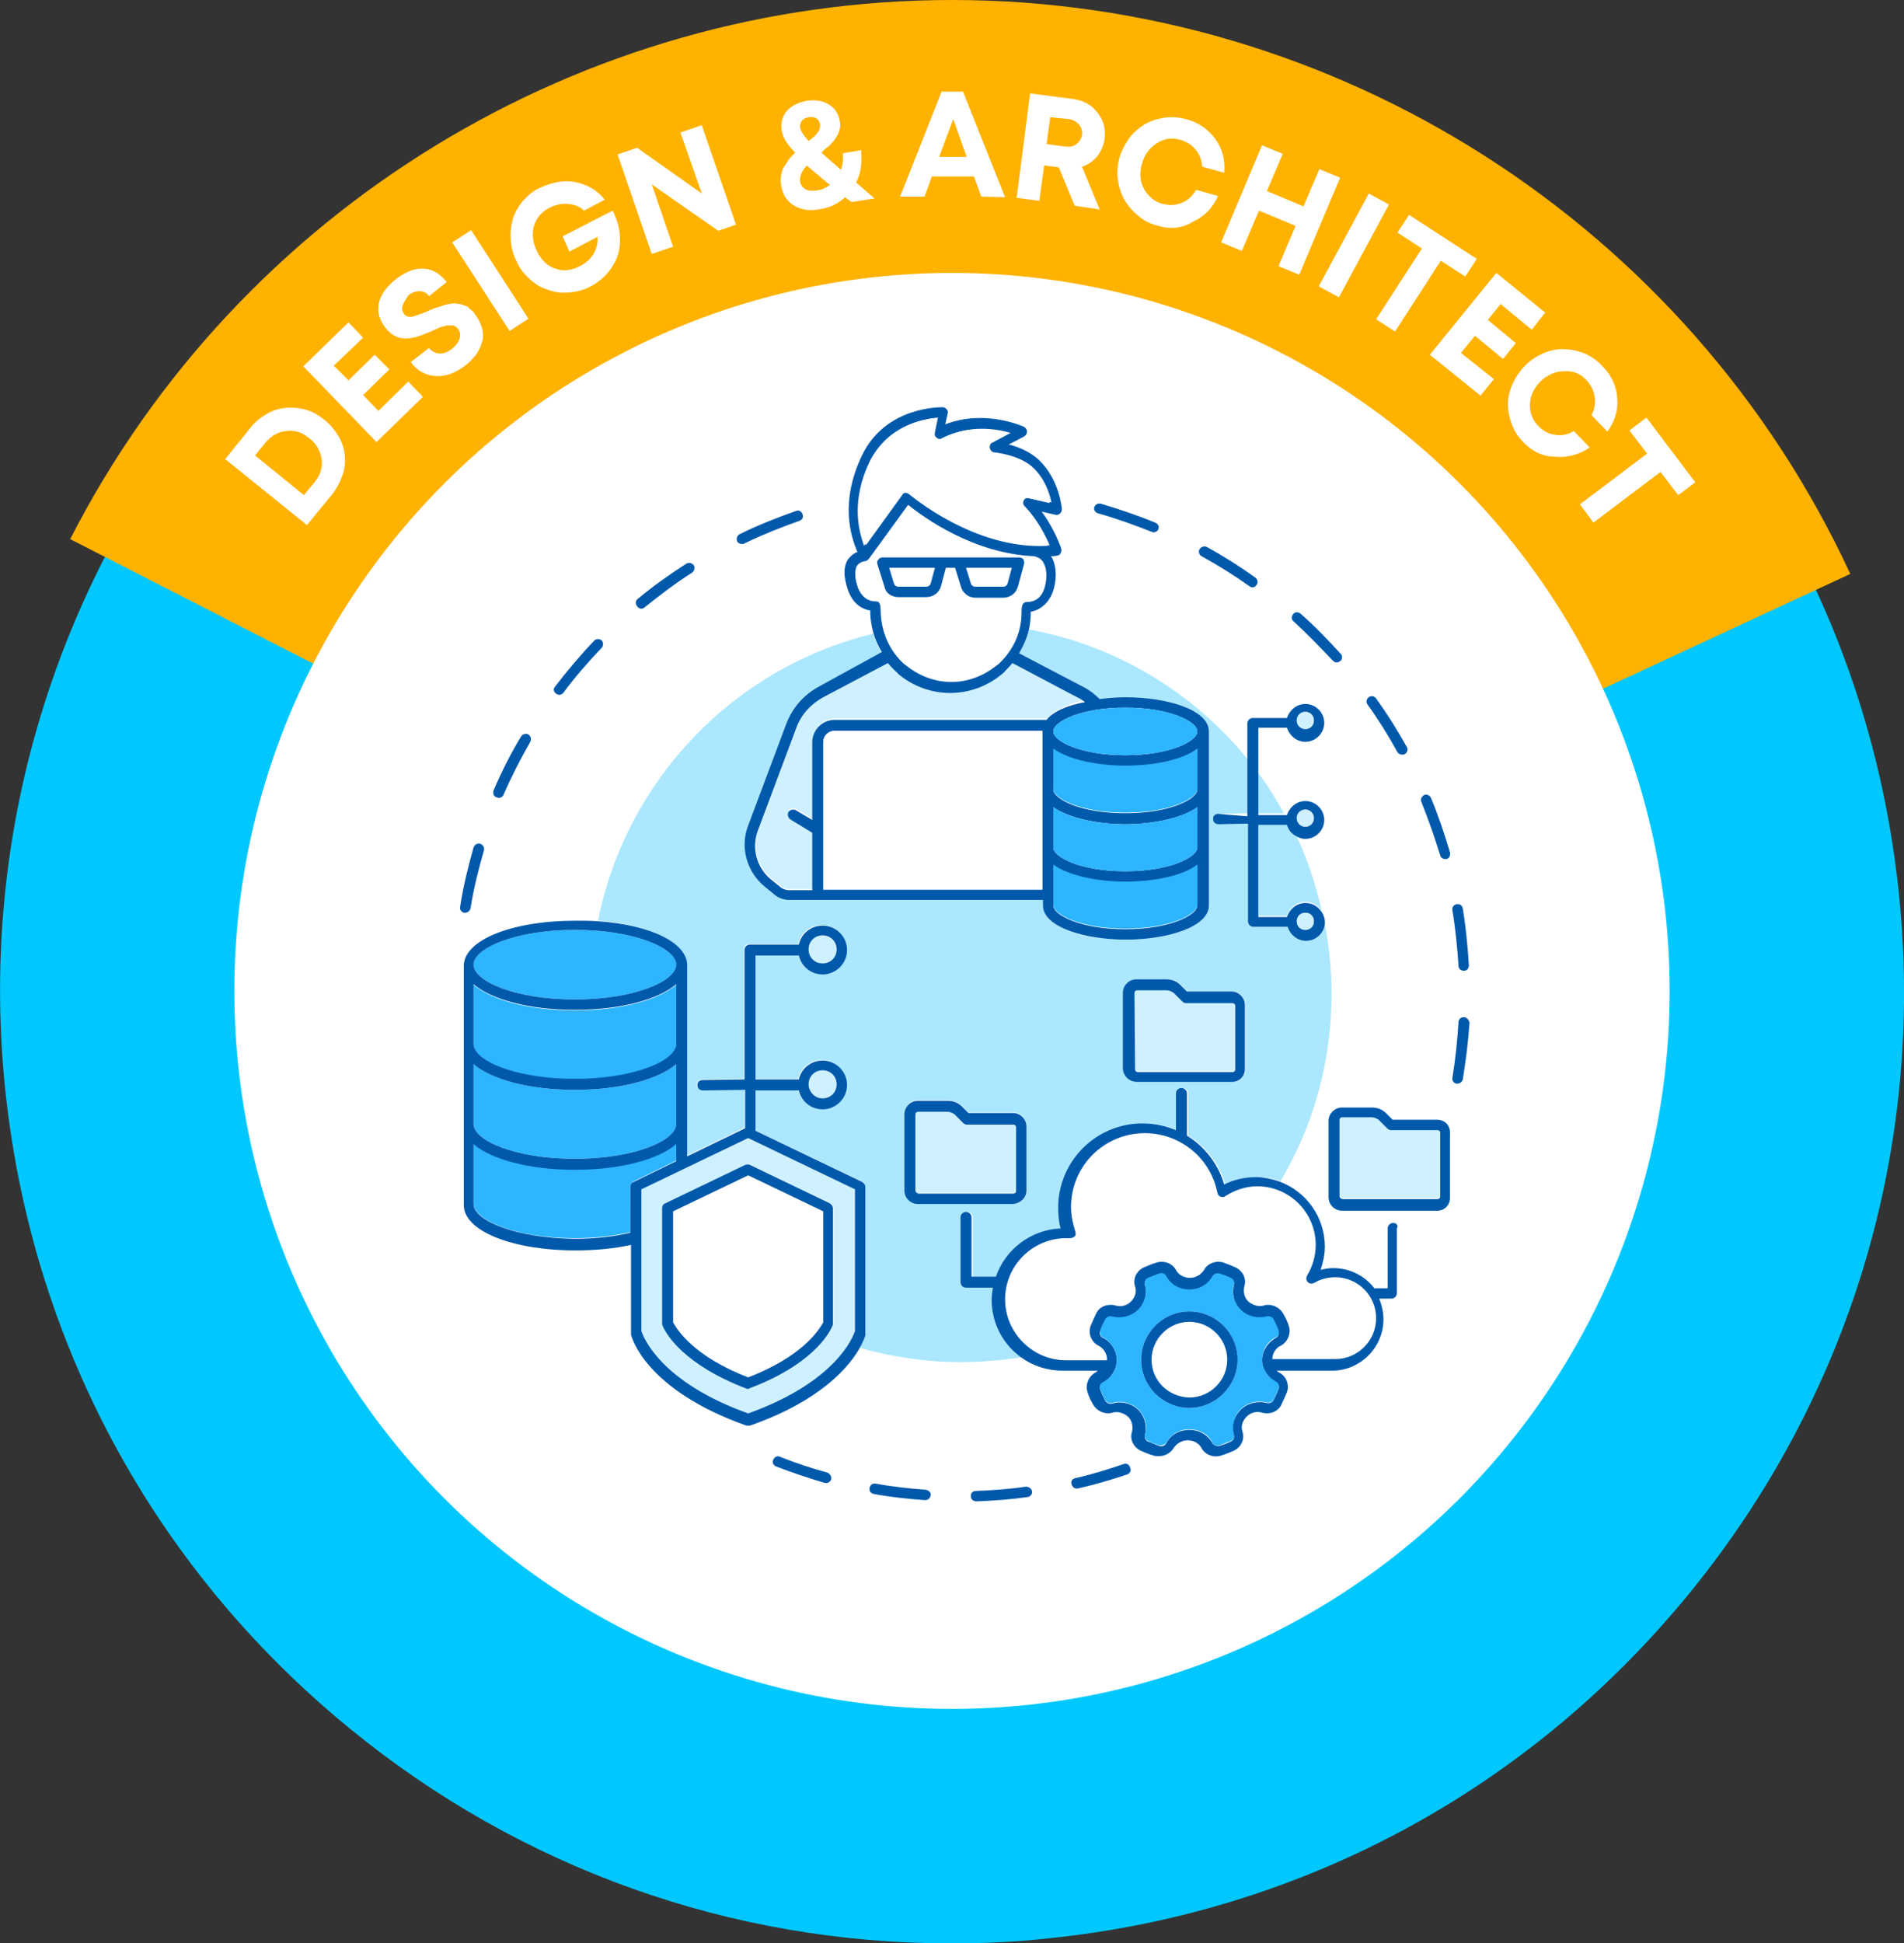 <?xml version="1.0" encoding="utf-8"?>
<!-- Generator: Adobe Illustrator 26.3.1, SVG Export Plug-In . SVG Version: 6.00 Build 0)  -->
<svg version="1.1" id="Layer_1" xmlns="http://www.w3.org/2000/svg" xmlns:xlink="http://www.w3.org/1999/xlink" x="0px" y="0px"
	 viewBox="0 0 312 318.3" style="enable-background:new 0 0 312 318.3;" xml:space="preserve">
<rect x="0" y="0" width="312" height="318.3" fill="#333333" stroke="none"/>
<style type="text/css">
	.st0{fill:#00C8FF;}
	.st1{fill:#FFB200;}
	.st2{fill:#FFFFFF;}
	.st3{fill:#0059AB;}
	.st4{fill:#ABE7FF;}
	.st5{fill:#CFF1FF;}
	.st6{fill:#2DB5FF;}
</style>
<g>
	<path class="st0" d="M155.7,318.3c-35.8,0-70.3-12.2-98.4-35.2C25,256.7,5,219.4,0.8,177.9C-7.8,92.3,54.8,15.7,140.4,7.1
		c41.4-4.2,82.1,8.1,114.3,34.4c32.3,26.4,52.3,63.7,56.5,105.2c4.2,41.5-8.1,82.1-34.4,114.3c-26.4,32.3-63.7,52.3-105.2,56.5
		C166.3,318.1,161,318.3,155.7,318.3z M156.2,45.1c-4,0-7.9,0.2-11.9,0.6C80,52.2,32.9,109.7,39.4,174c3.1,31.1,18.2,59.2,42.4,79
		c24.2,19.8,54.7,29,85.9,25.9c31.1-3.1,59.2-18.2,79-42.4c19.8-24.2,29-54.7,25.9-85.9l0,0c-3.1-31.1-18.2-59.2-42.4-79
		C209,54.3,183.1,45.1,156.2,45.1z"/>
	<path class="st1" d="M156,162.3L303.2,94C276.7,36.8,219.1,0,156,0C95.2,0,39.2,34.2,11.5,88.3L156,162.3z"/>
	<circle class="st2" cx="156" cy="162.3" r="117.6"/>
	<g>
		<path class="st2" d="M41,70.1c0.8-1,1.7-1.7,2.7-2.3c1-0.6,2.1-0.9,3.1-1s2.2,0,3.3,0.3s2.1,0.9,3.1,1.7c1,0.8,1.7,1.7,2.3,2.7
			c0.6,1,0.9,2.1,1,3.1s0,2.2-0.4,3.3C55.7,79,55.2,80,54.4,81L50.3,86L36.9,75.2L41,70.1z M51.6,78.9c0.9-1.1,1.3-2.4,1.1-3.7
			c-0.2-1.3-0.8-2.5-2-3.4c-1.2-1-2.4-1.4-3.8-1.2c-1.3,0.1-2.5,0.8-3.4,1.9l-1.7,2.1l8,6.5L51.6,78.9z"/>
		<path class="st2" d="M62,67.3l4.9-4.8l2.4,2.5l-7.6,7.4L49.7,60l7.4-7.2l2.4,2.5l-4.8,4.6l2.4,2.4l4.3-4.2l2.4,2.4l-4.3,4.2
			L62,67.3z"/>
		<path class="st2" d="M76.2,59.9c-1.6,1.2-3.2,1.8-4.8,1.7c-1.6-0.1-3-0.8-4.1-2.3l3-2.3c0.5,0.6,1.1,0.9,1.8,0.9
			c0.7,0,1.4-0.3,2-0.8c0.6-0.5,1-1,1.2-1.6c0.2-0.6,0.1-1.2-0.3-1.7c-0.1-0.2-0.3-0.3-0.5-0.4c-0.2-0.1-0.4-0.1-0.6-0.1
			s-0.4,0-0.6,0c-0.2,0-0.4,0.1-0.8,0.2s-0.6,0.2-0.8,0.3c-0.2,0.1-0.5,0.2-0.9,0.4c-1.4,0.6-2.4,1-3.1,1.1c-1.7,0.4-3,0-4.1-1.1
			c-0.2-0.2-0.3-0.4-0.5-0.6c-1-1.3-1.3-2.6-1-4c0.3-1.4,1.3-2.7,2.8-3.9c1.6-1.2,3.1-1.8,4.5-1.7c1.5,0.1,2.7,0.8,3.8,2.2l-2.9,2.3
			c-0.4-0.6-1-0.8-1.6-0.8s-1.2,0.2-1.8,0.7C66.5,49,66.2,49.5,66,50c-0.2,0.5-0.1,1,0.2,1.4c0.1,0.2,0.3,0.3,0.5,0.4
			s0.4,0.1,0.6,0.1c0.2,0,0.5-0.1,0.8-0.2c0.3-0.1,0.6-0.2,0.9-0.3c0.2-0.1,0.6-0.2,1-0.4c0.4-0.2,0.7-0.3,0.9-0.4
			c0.2-0.1,0.5-0.2,0.9-0.3c0.4-0.1,0.7-0.2,0.9-0.3s0.5-0.1,0.9-0.2c0.4-0.1,0.7-0.1,0.9-0.1c0.3,0,0.6,0.1,0.9,0.1
			c0.3,0.1,0.6,0.2,0.9,0.3c0.3,0.1,0.5,0.3,0.8,0.6c0.3,0.2,0.6,0.5,0.8,0.9c0.6,0.7,0.9,1.5,1.1,2.2s0.2,1.5,0,2.2
			c-0.2,0.7-0.5,1.4-1,2.1C77.5,58.7,76.9,59.4,76.2,59.9z"/>
		<path class="st2" d="M83.5,54.2l-9.4-14.5l3.1-2l9.4,14.5L83.5,54.2z"/>
		<path class="st2" d="M92.2,38.7l8.2-4.2c0.8,1.6,1.2,3.2,1.2,4.8c0,1.6-0.4,3.1-1.3,4.4c-0.8,1.3-2,2.4-3.5,3.2
			c-1.1,0.6-2.3,0.9-3.5,1s-2.3,0-3.4-0.4c-1.1-0.3-2.1-0.9-3-1.7c-0.9-0.8-1.7-1.7-2.2-2.9c-0.6-1.1-0.9-2.3-1-3.5
			c-0.1-1.2,0-2.3,0.3-3.4s0.9-2.1,1.6-3c0.8-0.9,1.7-1.7,2.8-2.2c1.3-0.6,2.6-1,3.9-1.1c1.3-0.1,2.6,0.2,3.8,0.7
			c1.2,0.5,2.2,1.3,3,2.3l-3.4,1.8c-0.7-0.7-1.6-1-2.6-1.1s-2,0.1-3,0.6c-1.4,0.7-2.2,1.7-2.6,3c-0.4,1.3-0.2,2.7,0.5,4.2
			c0.7,1.4,1.7,2.4,3,2.8c1.3,0.5,2.6,0.3,4-0.4c1-0.5,1.8-1.2,2.3-2.1s0.7-1.8,0.6-2.7l-4.6,2.4L92.2,38.7z"/>
		<path class="st2" d="M111.5,21.7l3.5-1.2l5.6,16.3l-2.9,1l-10.9-7.6l3.5,10.2l-3.5,1.2l-5.6-16.3l3.2-1.1l10.6,7.5L111.5,21.7z"/>
		<path class="st2" d="M143.3,32.5l-3.8,0.6c-0.1-0.1-0.3-0.3-0.5-0.4s-0.4-0.3-0.5-0.4c-1.2,1.1-2.7,1.8-4.4,2
			c-1.6,0.3-3,0-4.1-0.7c-1.1-0.7-1.8-1.8-2-3.3c-0.1-0.6-0.1-1.1,0-1.6c0.1-0.5,0.2-1,0.5-1.4s0.5-0.8,0.8-1.2
			c0.3-0.4,0.6-0.7,1-1.1c-0.8-0.8-1.3-1.5-1.6-2s-0.5-1.1-0.6-1.6c-0.2-1.2,0.1-2.3,0.8-3.2c0.8-0.9,1.9-1.4,3.3-1.7
			c1.4-0.2,2.6,0,3.6,0.6c1,0.6,1.6,1.5,1.8,2.7c0.1,0.4,0.1,0.9,0,1.3c-0.1,0.4-0.2,0.8-0.4,1.1s-0.4,0.7-0.7,1
			c-0.3,0.4-0.6,0.7-0.9,0.9c-0.3,0.2-0.6,0.5-1,0.9c0.8,0.7,1.8,1.6,3.2,2.8c0.3-0.8,0.4-1.7,0.3-2.7l3-0.5c0.2,2,0,3.7-0.8,5.3
			L143.3,32.5z M132.5,19.2c-0.5,0.1-0.9,0.3-1.1,0.6c-0.3,0.3-0.3,0.7-0.3,1.1c0.1,0.5,0.5,1.2,1.4,2.2c0.7-0.5,1.2-1,1.5-1.4
			c0.3-0.4,0.4-0.8,0.4-1.3c-0.1-0.4-0.3-0.8-0.6-1C133.4,19.2,133,19.1,132.5,19.2z M133.8,31.2c0.8-0.1,1.5-0.4,2.2-0.9
			c-1.7-1.4-3-2.5-3.8-3.2c-0.8,0.9-1.2,1.8-1.1,2.6c0.1,0.6,0.4,1,0.9,1.3S133.1,31.3,133.8,31.2z"/>
		<path class="st2" d="M160.8,32.2l-1.2-3.3l-6.9,0l-1.2,3.3l-4,0l6.8-17.2l3.5,0l6.9,17.3L160.8,32.2z M156.2,19.5l-2.3,6.2l4.5,0
			L156.2,19.5z"/>
		<path class="st2" d="M176.1,33.7l-2.6-6.3l-2.4-0.3l-0.8,5.8l-3.7-0.5l2.2-17.1l6.9,0.9c1.7,0.2,3.1,0.9,4.1,2.2
			c1,1.2,1.4,2.6,1.2,4.3c-0.1,1.1-0.6,2.1-1.2,2.9c-0.7,0.8-1.5,1.4-2.5,1.7l2.9,7L176.1,33.7z M172.1,19.2l-0.6,4.4l3,0.4
			c0.8,0.1,1.4,0,1.9-0.4c0.5-0.4,0.8-0.9,0.9-1.5c0.1-0.7-0.1-1.2-0.5-1.7c-0.4-0.5-1-0.8-1.7-0.9L172.1,19.2z"/>
		<path class="st2" d="M189.8,37c-1.2-0.3-2.3-0.8-3.2-1.6c-0.9-0.7-1.7-1.6-2.3-2.6c-0.6-1-0.9-2.1-1.1-3.2
			c-0.2-1.2-0.1-2.4,0.2-3.6c0.3-1.2,0.9-2.3,1.6-3.3c0.7-1,1.6-1.7,2.5-2.3c1-0.6,2-0.9,3.2-1.1s2.4-0.1,3.6,0.2
			c2,0.5,3.6,1.6,4.8,3.2c1.2,1.6,1.7,3.5,1.5,5.6l-3.6-1c-0.1-1.1-0.4-2-1.1-2.8c-0.6-0.8-1.5-1.3-2.5-1.6
			c-1.4-0.4-2.7-0.2-3.9,0.6c-1.2,0.8-2,1.9-2.4,3.4c-0.4,1.5-0.3,2.9,0.4,4.1c0.7,1.2,1.7,2.1,3.1,2.4c1.1,0.3,2.1,0.2,3.1-0.2
			s1.7-1.1,2.3-2.1l3.6,1c-0.9,2-2.3,3.4-4.1,4.2C193.8,37.4,191.8,37.6,189.8,37z"/>
		<path class="st2" d="M216.2,27.7l3.4,1.4l-6.7,15.9l-3.4-1.4l2.8-6.6l-6-2.5l-2.8,6.6l-3.4-1.4l6.7-15.9l3.4,1.4l-2.6,6.1l6,2.5
			L216.2,27.7z"/>
		<path class="st2" d="M216.1,46.9l8.2-15.2l3.3,1.8l-8.2,15.2L216.1,46.9z"/>
		<path class="st2" d="M242,42.4l-1.9,2.9l-4-2.6l-7.5,11.6l-3.1-2l7.5-11.6l-4-2.6l1.9-2.9L242,42.4z"/>
		<path class="st2" d="M239.4,57.8l5.4,4.3l-2.2,2.7l-8.3-6.7l10.9-13.4l8,6.5L251,54l-5.1-4.2l-2.1,2.6l4.6,3.8l-2.1,2.6l-4.6-3.8
			L239.4,57.8z"/>
		<path class="st2" d="M249.6,72.4c-0.9-0.9-1.5-1.9-1.9-3s-0.6-2.2-0.6-3.3c0-1.1,0.3-2.2,0.8-3.3c0.5-1.1,1.2-2.1,2.1-3
			c0.9-0.9,1.9-1.5,3-2c1.1-0.4,2.2-0.7,3.4-0.6c1.1,0,2.2,0.3,3.3,0.7c1.1,0.5,2.1,1.2,2.9,2.1c1.5,1.5,2.3,3.3,2.4,5.2
			c0.2,2-0.4,3.8-1.6,5.5l-2.6-2.7c0.5-1,0.7-2,0.5-3c-0.1-1-0.6-1.9-1.3-2.7c-1-1.1-2.2-1.6-3.7-1.5c-1.4,0-2.7,0.6-3.8,1.6
			c-1.1,1.1-1.7,2.3-1.8,3.7c-0.1,1.4,0.4,2.7,1.4,3.7c0.8,0.8,1.7,1.3,2.7,1.4c1,0.2,2.1,0,3.1-0.6l2.6,2.7
			c-1.8,1.2-3.7,1.7-5.7,1.5C252.9,74.8,251.1,74,249.6,72.4z"/>
		<path class="st2" d="M277.8,79l-2.8,2.1l-2.9-3.8l-11,8.3l-2.2-3l11-8.3l-2.9-3.8l2.8-2.1L277.8,79z"/>
	</g>
	<g>
		<path class="st3" d="M168.1,243.5c-2.7,0.4-5.5,0.6-8.2,0.7c-0.5,0-0.9,0.4-0.8,0.9c0,0.5,0.4,0.8,0.9,0.8c0,0,0,0,0,0
			c2.8-0.1,5.6-0.3,8.4-0.7c0.5-0.1,0.8-0.5,0.7-1C169,243.8,168.6,243.5,168.1,243.5z"/>
		<path class="st3" d="M184.1,239.8c-2.6,0.9-5.2,1.7-7.9,2.3c-0.5,0.1-0.8,0.6-0.6,1c0.1,0.4,0.4,0.7,0.8,0.7c0.1,0,0.1,0,0.2,0
			c2.7-0.6,5.4-1.4,8.1-2.3c0.5-0.2,0.7-0.6,0.5-1.1C185.1,239.9,184.6,239.6,184.1,239.8z"/>
		<path class="st3" d="M135.6,241.2c-2.6-0.7-5.3-1.6-7.8-2.6c-0.4-0.2-0.9,0-1.1,0.5c-0.2,0.4,0,0.9,0.5,1.1c2.6,1,5.3,1.9,8,2.7
			c0.1,0,0.2,0,0.2,0c0.4,0,0.7-0.3,0.8-0.6C136.3,241.8,136,241.4,135.6,241.2z"/>
		<path class="st3" d="M151.7,244c-2.7-0.2-5.5-0.5-8.2-1c-0.5-0.1-0.9,0.2-1,0.7c-0.1,0.5,0.2,0.9,0.7,1c2.7,0.5,5.5,0.8,8.3,1
			c0,0,0,0,0.1,0c0.5,0,0.8-0.3,0.9-0.8C152.6,244.5,152.2,244.1,151.7,244z"/>
		<path class="st3" d="M229,123.2c0.2,0.3,0.5,0.4,0.8,0.4c0.1,0,0.3,0,0.4-0.1c0.4-0.2,0.6-0.8,0.3-1.2c-1.5-2.7-3.2-5.4-5-7.9
			c-0.3-0.4-0.8-0.5-1.2-0.2c-0.4,0.3-0.5,0.8-0.2,1.2C225.9,117.9,227.5,120.5,229,123.2z"/>
		<path class="st3" d="M236,140.1c0.1,0.4,0.5,0.6,0.8,0.6c0.1,0,0.2,0,0.2,0c0.5-0.1,0.7-0.6,0.6-1.1c-0.9-3-1.9-6-3.1-8.9
			c-0.2-0.4-0.7-0.7-1.1-0.5c-0.4,0.2-0.7,0.7-0.5,1.1C234.1,134.3,235.1,137.2,236,140.1z"/>
		<path class="st3" d="M239,158.2c0,0.5,0.4,0.8,0.9,0.8c0,0,0,0,0,0c0.5,0,0.8-0.4,0.8-0.9c-0.2-3.1-0.5-6.3-1-9.3
			c-0.1-0.5-0.5-0.8-1-0.7c-0.5,0.1-0.8,0.5-0.7,1C238.5,152.1,238.8,155.2,239,158.2z"/>
		<path class="st3" d="M180,84.1c2.9,0.8,5.9,1.9,8.7,3c0.1,0,0.2,0.1,0.3,0.1c0.3,0,0.7-0.2,0.8-0.5c0.2-0.4,0-0.9-0.5-1.1
			c-2.9-1.2-5.9-2.2-8.9-3.1c-0.5-0.1-0.9,0.1-1.1,0.6C179.2,83.5,179.5,84,180,84.1z"/>
		<path class="st3" d="M218.4,108.2c0.2,0.2,0.4,0.3,0.6,0.3c0.2,0,0.4-0.1,0.6-0.2c0.4-0.3,0.4-0.9,0.1-1.2
			c-2.1-2.3-4.3-4.6-6.6-6.6c-0.4-0.3-0.9-0.3-1.2,0.1c-0.3,0.4-0.3,0.9,0.1,1.2C214.2,103.8,216.3,106,218.4,108.2z"/>
		<path class="st3" d="M196.9,91.1c2.7,1.5,5.3,3.1,7.8,4.9c0.2,0.1,0.3,0.2,0.5,0.2c0.3,0,0.5-0.1,0.7-0.4c0.3-0.4,0.2-0.9-0.2-1.2
			c-2.5-1.8-5.2-3.5-7.9-5c-0.4-0.2-0.9-0.1-1.2,0.3C196.3,90.3,196.5,90.9,196.9,91.1z"/>
		<path class="st3" d="M239.9,166.6c-0.5,0-0.9,0.3-0.9,0.8c-0.2,3.1-0.5,6.1-1,9.1c-0.1,0.5,0.2,0.9,0.7,1c0,0,0.1,0,0.1,0
			c0.4,0,0.8-0.3,0.9-0.7c0.5-3.1,0.9-6.2,1.1-9.3C240.7,167,240.3,166.6,239.9,166.6z"/>
		<path class="st3" d="M76.2,149.5c0.4,0,0.8-0.3,0.9-0.7c0.5-3.2,1.3-6.4,2.2-9.5c0.1-0.5-0.1-0.9-0.6-1.1
			c-0.5-0.1-0.9,0.1-1.1,0.6c-0.9,3.2-1.7,6.4-2.2,9.7c-0.1,0.5,0.2,0.9,0.7,1C76.1,149.5,76.1,149.5,76.2,149.5z"/>
		<path class="st3" d="M121.6,89.1c0.1,0,0.3,0,0.4-0.1c2.9-1.4,5.9-2.6,9-3.7c0.5-0.2,0.7-0.6,0.5-1.1c-0.2-0.5-0.6-0.7-1.1-0.5
			c-3.1,1.1-6.2,2.3-9.2,3.8c-0.4,0.2-0.6,0.7-0.4,1.2C121,89,121.3,89.1,121.6,89.1z"/>
		<path class="st3" d="M105.1,99.7c0.2,0,0.4-0.1,0.5-0.2c2.5-2,5.1-4,7.8-5.7c0.4-0.3,0.5-0.8,0.3-1.2c-0.3-0.4-0.8-0.5-1.2-0.3
			c-2.8,1.8-5.5,3.7-8,5.8c-0.4,0.3-0.4,0.8-0.1,1.2C104.6,99.6,104.9,99.7,105.1,99.7z"/>
		<path class="st3" d="M81.4,130.6c0.1,0,0.2,0.1,0.3,0.1c0.3,0,0.7-0.2,0.8-0.5c1.3-3,2.8-5.9,4.4-8.7c0.2-0.4,0.1-0.9-0.3-1.2
			c-0.4-0.2-0.9-0.1-1.2,0.3c-1.7,2.8-3.2,5.8-4.5,8.8C80.7,129.9,80.9,130.5,81.4,130.6z"/>
		<path class="st3" d="M91.1,113.6c0.2,0.1,0.3,0.2,0.5,0.2c0.3,0,0.5-0.1,0.7-0.3c1.9-2.6,4.1-5.1,6.3-7.4c0.3-0.3,0.3-0.9,0-1.2
			c-0.3-0.3-0.9-0.3-1.2,0c-2.3,2.4-4.4,4.9-6.4,7.5C90.6,112.8,90.7,113.3,91.1,113.6z"/>
		<path class="st4" d="M210.4,133.2c-1.3-2.3-2.7-4.6-4.3-6.7v6.7H210.4z"/>
		<path class="st4" d="M162.7,212.9c0-0.7,0.1-1.4,0.2-2h-4.4c-0.5,0-0.9-0.4-0.9-0.9v-10.6c0-0.5,0.4-0.9,0.9-0.9
			c0.5,0,0.9,0.4,0.9,0.9v9.7h4c1.5-4.5,5.7-7.7,10.6-7.9c-0.3-1.1-0.4-2.2-0.4-3.4c0-7.6,6.2-13.8,13.8-13.8c1.9,0,3.8,0.4,5.5,1.1
			v-6c0-0.5,0.4-0.9,0.9-0.9c0.5,0,0.9,0.4,0.9,0.9v6.9c2.9,1.8,5.1,4.6,6.1,8c1.6-0.8,3.3-1.2,5.2-1.2c1.3,0,2.6,0.2,3.8,0.7
			c5.4-9,8.4-19.6,8.4-30.8c0-3.9-0.4-7.6-1.1-11.3c-0.2,1.5-1.5,2.7-3.1,2.7c-1.4,0-2.6-1-3-2.3h-5.6c-0.5,0-0.9-0.4-0.9-0.9l0-16
			l-4.8,0.1c0,0,0,0,0,0c-0.5,0-0.9-0.4-0.9-0.8c0-0.5,0.4-0.9,0.8-0.9l4.8-0.1v-8.9c-8.9-10.9-21.5-18.6-35.8-21.2
			c-0.3,1.4-0.8,2.7-1.6,3.9l10.5,5.5c1,0.5,1.9,1.2,2.7,2c1.4-0.2,2.9-0.3,4.3-0.3c6.6,0,13.6,2,13.6,5.6v28.5
			c0,3.6-7,5.6-13.6,5.6c-6.6,0-13.6-2-13.6-5.6v-0.9l-36.8,0l-4.8,0c-0.8,0-1.6-0.3-2.3-0.8l-1.6-1.3c-3-2.4-4.1-6.5-2.8-10.1
			l6.3-16.8c1-2.5,2.8-4.7,5.2-5.9l10.4-5.5c-0.6-1-1.1-2.1-1.4-3.2c-22.8,5.5-40.5,23.9-45.1,47c8.5,0.7,14.5,3.6,14.5,7.2l0,31.3
			l9.5-4.6v-6.3l-6.9,0.1c0,0,0,0,0,0c-0.5,0-0.9-0.4-0.9-0.8c0-0.5,0.4-0.9,0.8-0.9l6.9-0.1l0-21.2c0-0.5,0.4-0.9,0.9-0.9h8
			c0.4-1.8,2-3.1,3.9-3.1c2.2,0,4,1.8,4,4c0,2.2-1.8,4-4,4c-1.9,0-3.5-1.3-3.9-3.1h-7.1l0,20.3h7.1c0.4-1.8,2-3.1,3.9-3.1
			c2.2,0,4,1.8,4,4c0,2.2-1.8,4-4,4c-1.9,0-3.5-1.3-3.9-3.1h-7.1v6.6l17.5,8.4c0.3,0.1,0.5,0.4,0.5,0.8v23.8c0,0.1,0,0.1,0,0.2
			c0,0.1-0.3,1-1.1,2.4c5.3,1.5,11,2.4,16.8,2.4c3.4,0,6.8-0.3,10.1-0.8C164.6,220.2,162.7,216.8,162.7,212.9z M184.1,162.6
			c0-1.2,1-2.2,2.2-2.2h4.9c0.9,0,1.7,0.3,2.3,0.9l1.1,1.1h7.3c1.2,0,2.2,1,2.2,2.2l0,10.5c0,1.2-0.9,2.1-2.1,2.1h-15.6
			c-1.2,0-2.2-1-2.2-2.2V162.6z M150.4,197.1c-1.2,0-2.2-1-2.2-2.2v-12.5c0-1.2,1-2.2,2.2-2.2h4.9c0.9,0,1.7,0.3,2.3,0.9l1.1,1.1
			h7.3c1.2,0,2.2,1,2.2,2.2V195c0,1.2-0.9,2.1-2.1,2.1H150.4z"/>
		<path class="st4" d="M210.9,134.9l-4.7,0V150h4.7c0.4-1.3,1.6-2.3,3-2.3c1.1,0,2.1,0.6,2.7,1.5c-1-4.4-2.4-8.6-4.3-12.6
			C211.6,136.3,211.1,135.7,210.9,134.9z"/>
		<path class="st5" d="M166,108.4c-0.4,0.5-0.8,0.9-1.2,1.3c-0.2,0.2-0.3,0.3-0.5,0.5c-2.4,2-5.4,3.1-8.5,3.1
			c-3.1,0-6.1-1.1-8.5-3.1c-0.2-0.2-0.4-0.3-0.5-0.5c-0.4-0.4-0.8-0.8-1.2-1.3l-10.6,5.6c-2,1.1-3.6,2.9-4.4,5l-6.3,16.8
			c-1.1,2.9-0.2,6.2,2.2,8.1l1.6,1.3c0.3,0.3,0.8,0.4,1.2,0.4l3.9,0v-9.4l-3.6-2.2c-0.4-0.2-0.5-0.8-0.3-1.2
			c0.2-0.4,0.8-0.5,1.2-0.3l2.7,1.6v-12.7c0-2,1.6-3.7,3.7-3.7l34.7,0c1.1-1.4,3.5-2.5,6.4-3.1c-0.4-0.3-0.8-0.6-1.3-0.8L166,108.4z
			"/>
		<path class="st3" d="M134.1,112.5c-2.4,1.3-4.2,3.4-5.2,5.9l-6.3,16.8c-1.4,3.6-0.2,7.7,2.8,10.1l1.6,1.3c0.6,0.5,1.5,0.8,2.3,0.8
			l4.8,0l36.8,0v0.9c0,3.6,7,5.6,13.6,5.6c6.6,0,13.6-2,13.6-5.6v-28.5c0-3.6-7-5.6-13.6-5.6c-1.4,0-2.9,0.1-4.3,0.3
			c-0.8-0.8-1.7-1.5-2.7-2L167,107c0.7-1.2,1.3-2.5,1.6-3.9c0.2-0.9,0.3-1.9,0.3-2.8c0,0,0-0.1,0-0.1c1.6-0.3,2.9-1.4,3.6-3.2
			c0.6-1.6,0.8-4.1-0.2-5.8c0,0-0.1-0.1-0.1-0.1c0.3,0,0.6,0,1-0.1c0.3,0,0.5-0.2,0.6-0.4c0.1-0.2,0.2-0.5,0.1-0.7
			c0-0.1-1-3.1-3.2-6.1l2.2,0.5c0.3,0.1,0.6,0,0.8-0.2c0.2-0.2,0.3-0.4,0.3-0.7c0-0.2-0.4-4.9-3.8-8.1c-1.4-1.3-3.3-2.1-4.9-2.5
			l2.5-1.3c0.3-0.2,0.5-0.5,0.5-0.8c0-0.3-0.2-0.6-0.5-0.8c-0.3-0.1-6.4-2.9-12.9-0.4l0.4-1.8c0.1-0.2,0-0.5-0.2-0.7
			c-0.2-0.2-0.4-0.3-0.6-0.3c-0.1,0-9.4-0.3-13.3,8c-3.5,7.4-1.9,12.9-0.7,15.7c-0.8,0.3-1.3,0.9-1.6,1.3c-1,1.7-0.3,3.9,0.1,5.1
			c0.7,1.8,1.9,2.9,3.6,3.2c0,0,0,0.1,0,0.1c0,1.2,0.2,2.4,0.5,3.5c0.3,1.1,0.8,2.2,1.4,3.2L134.1,112.5z M144.4,100.2
			C144.4,100.2,144.4,100.2,144.4,100.2c0-1.1-0.1-1.7-0.9-1.7c-1.3,0-2.2-0.7-2.8-2.1c-0.6-1.5-0.7-2.9-0.2-3.6
			c0.2-0.4,0.7-0.7,1.4-0.8c0,0,0,0,0.1,0c0,0,0,0,0,0c0.1,0,0.1,0,0.2-0.1c0,0,0,0,0,0c0.1-0.1,0.2-0.1,0.3-0.3c0,0,0,0,0,0
			l6.4-8.8c2.5,2,10.7,8,20.7,8.4c0.6,0.1,1.1,0.4,1.4,1c0.7,1.2,0.5,3.1,0.1,4.3c-0.5,1.4-1.5,2.1-2.8,2.1c-0.8,0-0.9,0.7-0.9,1.7
			c0,0,0,0,0,0c0,3.2-1.3,6.1-3.6,8.3c-0.1,0.1-0.3,0.3-0.5,0.4c-2.1,1.7-4.7,2.7-7.4,2.7c-2.7,0-5.3-1-7.4-2.7
			c-0.2-0.1-0.3-0.3-0.5-0.4C145.6,106.3,144.4,103.3,144.4,100.2z M153.4,68.5l-0.5,2.4c-0.1,0.3,0.1,0.7,0.3,0.9
			c0.3,0.2,0.6,0.2,0.9,0.1c4.3-2.3,8.8-1.6,11.2-0.9l-3,1.6c-0.3,0.2-0.5,0.6-0.4,0.9c0.1,0.4,0.4,0.7,0.8,0.7c0,0,4.1,0.4,6.3,2.5
			c1.9,1.8,2.7,4.3,3,5.7l-3.5-0.8c-0.4-0.1-0.8,0.1-1,0.4c-0.2,0.3-0.1,0.8,0.1,1c2.2,2.3,3.5,5,4.1,6.4
			c-12.1,0.7-22.6-8.4-22.8-8.5c-0.2-0.1-0.4-0.2-0.6-0.2c0,0-0.1,0-0.1,0c-0.2,0-0.5,0.2-0.6,0.4l-6,8.3c-1-2.7-2.1-7.5,0.9-13.8
			C145.5,69.7,151,68.7,153.4,68.5z M184.4,152.2c-7.3,0-11.8-2.3-11.8-3.9v-6.6c2.5,1.8,7.3,2.8,11.8,2.8s9.4-1,11.8-2.8v6.6
			C196.2,149.9,191.7,152.2,184.4,152.2z M170.8,119.8v25.9h-35.9l0-24.1c0-1.1,0.9-1.9,1.9-1.9h34
			C170.8,119.7,170.8,119.8,170.8,119.8z M184.4,142.7c-7.3,0-11.8-2.3-11.8-3.9v0l0,0v-6.6c2.5,1.8,7.3,2.8,11.8,2.8
			s9.4-1,11.8-2.8l0,6.6l0,0v0C196.2,140.4,191.7,142.7,184.4,142.7z M184.4,133.2c-7.3,0-11.8-2.3-11.8-3.9v-6.6
			c2.5,1.8,7.3,2.8,11.8,2.8s9.4-1,11.8-2.8v6.6C196.2,130.9,191.7,133.2,184.4,133.2z M184.4,123.7c-7.3,0-11.8-2.3-11.8-3.9
			c0-1.6,4.5-3.9,11.8-3.9c7.3,0,11.8,2.3,11.8,3.9C196.2,121.4,191.7,123.7,184.4,123.7z M171.5,117.9l-34.7,0
			c-2,0-3.7,1.6-3.7,3.7v12.7l-2.7-1.6c-0.4-0.2-0.9-0.1-1.2,0.3c-0.2,0.4-0.1,0.9,0.3,1.2l3.6,2.2v9.4l-3.9,0
			c-0.4,0-0.9-0.2-1.2-0.4l-1.6-1.3c-2.4-1.9-3.3-5.2-2.2-8.1l6.3-16.8c0.8-2.2,2.4-3.9,4.4-5l10.6-5.6c0.4,0.5,0.8,0.9,1.2,1.3
			c0.2,0.2,0.4,0.3,0.5,0.5c2.4,2,5.4,3.1,8.5,3.1c3.1,0,6.1-1.1,8.5-3.1c0.2-0.2,0.4-0.3,0.5-0.5c0.4-0.4,0.8-0.8,1.2-1.3l10.6,5.6
			c0.5,0.2,0.9,0.5,1.3,0.8C175,115.5,172.6,116.5,171.5,117.9z"/>
		<path class="st2" d="M159.8,96.1h4.6c0.3,0,0.6-0.2,0.7-0.5l0.7-2.6h-7.5l0.8,2.6C159.3,95.9,159.5,96.1,159.8,96.1z"/>
		<path class="st2" d="M147.2,96.1h4.6c0.3,0,0.6-0.2,0.7-0.5l0.7-2.6h-7.5l0.8,2.6C146.6,95.9,146.9,96.1,147.2,96.1z"/>
		<path class="st2" d="M147.9,108.5c0.2,0.2,0.3,0.3,0.5,0.4c2.1,1.7,4.7,2.7,7.4,2.7c2.7,0,5.3-1,7.4-2.7c0.2-0.2,0.3-0.3,0.5-0.4
			c2.3-2.2,3.6-5.1,3.6-8.3c0,0,0,0,0,0c0-1,0.1-1.7,0.9-1.7c1.3,0,2.2-0.7,2.8-2.1c0.5-1.2,0.6-3.1-0.1-4.3c-0.3-0.5-0.8-0.8-1.4-1
			c-10-0.4-18.2-6.4-20.7-8.4l-6.4,8.8c0,0,0,0,0,0c-0.1,0.1-0.2,0.2-0.3,0.3c0,0,0,0,0,0c0,0-0.1,0-0.2,0.1c0,0,0,0,0,0
			c0,0,0,0-0.1,0c-0.7,0.1-1.1,0.4-1.4,0.8c-0.4,0.8-0.3,2.1,0.2,3.6c0.6,1.4,1.5,2.1,2.8,2.1c0.8,0,0.9,0.7,0.9,1.7c0,0,0,0,0,0
			C144.4,103.3,145.6,106.3,147.9,108.5z M143.7,92.4c-0.1-0.3,0-0.5,0.1-0.8c0.2-0.2,0.4-0.4,0.7-0.4h9.8c0,0,0,0,0,0h2.8
			c0,0,0,0,0,0h9.8c0.3,0,0.5,0.1,0.7,0.3c0.2,0.2,0.2,0.5,0.1,0.8l-1,3.7c-0.3,1.1-1.3,1.8-2.4,1.8h-4.6c-1,0-2-0.7-2.3-1.7l-1-3.2
			l-1.5,0l-0.8,3c-0.3,1.1-1.3,1.8-2.4,1.8h-4.6c-1,0-2-0.7-2.3-1.7L143.7,92.4z"/>
		<path class="st2" d="M134.9,121.6l0,24.1h35.9v-25.9c0,0,0-0.1,0-0.1h-34C135.7,119.7,134.9,120.5,134.9,121.6z"/>
		<path class="st3" d="M147.2,97.8h4.6c1.1,0,2.1-0.7,2.4-1.8l0.8-3l1.5,0l1,3.2c0.3,1,1.3,1.7,2.3,1.7h4.6c1.1,0,2.1-0.7,2.4-1.8
			l1-3.7c0.1-0.3,0-0.5-0.1-0.8c-0.2-0.2-0.4-0.3-0.7-0.3h-9.8c0,0,0,0,0,0h-2.8c0,0,0,0,0,0h-9.8c-0.3,0-0.5,0.1-0.7,0.4
			c-0.2,0.2-0.2,0.5-0.1,0.8l1.2,3.8C145.2,97.2,146.2,97.8,147.2,97.8z M165.8,93l-0.7,2.6c-0.1,0.3-0.4,0.5-0.7,0.5h-4.6
			c-0.3,0-0.6-0.2-0.7-0.5l-0.8-2.6H165.8z M153.2,93l-0.7,2.6c-0.1,0.3-0.4,0.5-0.7,0.5h-4.6c-0.3,0-0.6-0.2-0.7-0.5l-0.8-2.6
			H153.2z"/>
		<path class="st2" d="M141.9,89.3l6-8.3c0.1-0.2,0.4-0.3,0.6-0.4c0,0,0.1,0,0.1,0c0.2,0,0.4,0.1,0.6,0.2c0.1,0.1,10.6,9.2,22.8,8.5
			c-0.6-1.4-1.9-4.1-4.1-6.4c-0.3-0.3-0.3-0.7-0.1-1c0.2-0.3,0.6-0.5,1-0.4l3.5,0.8c-0.3-1.5-1.1-3.9-3-5.7
			c-2.2-2.1-6.3-2.5-6.3-2.5c-0.4,0-0.7-0.3-0.8-0.7c-0.1-0.4,0.1-0.8,0.4-0.9l3-1.6c-2.4-0.7-6.9-1.4-11.2,0.9
			c-0.3,0.2-0.7,0.1-0.9-0.1c-0.3-0.2-0.4-0.5-0.3-0.9l0.5-2.4c-2.3,0.2-7.9,1.2-10.6,7C139.8,81.8,140.9,86.5,141.9,89.3z"/>
		<path class="st6" d="M184.4,144.4c-4.6,0-9.4-1-11.8-2.8v6.6c0,1.6,4.5,3.9,11.8,3.9s11.8-2.3,11.8-3.9v-6.6
			C193.8,143.5,189,144.4,184.4,144.4z"/>
		<path class="st6" d="M184.4,125.4c-4.6,0-9.4-1-11.8-2.8v6.6c0,1.6,4.5,3.9,11.8,3.9s11.8-2.3,11.8-3.9v-6.6
			C193.8,124.5,189,125.4,184.4,125.4z"/>
		<path class="st6" d="M184.4,115.9c-7.3,0-11.8,2.3-11.8,3.9c0,1.6,4.5,3.9,11.8,3.9c7.3,0,11.8-2.3,11.8-3.9
			C196.2,118.2,191.7,115.9,184.4,115.9z"/>
		<path class="st6" d="M196.2,138.8l0-6.6c-2.5,1.8-7.3,2.8-11.8,2.8s-9.4-1-11.8-2.8v6.6l0,0v0c0,1.6,4.5,3.9,11.8,3.9
			S196.2,140.4,196.2,138.8L196.2,138.8L196.2,138.8z"/>
		<path class="st3" d="M199.6,133.3c-0.5,0-0.9,0.4-0.8,0.9c0,0.5,0.4,0.8,0.9,0.8c0,0,0,0,0,0l4.8-0.1l0,16c0,0.5,0.4,0.9,0.9,0.9
			h5.6c0.4,1.3,1.6,2.3,3,2.3c1.6,0,2.9-1.2,3.1-2.7c0-0.1,0-0.3,0-0.4c0-0.6-0.2-1.1-0.5-1.6c-0.6-0.9-1.5-1.5-2.7-1.5
			c-1.4,0-2.6,1-3,2.3h-4.7v-15.1l4.7,0c0.2,0.8,0.7,1.4,1.4,1.8c0.5,0.3,1,0.5,1.6,0.5c1.7,0,3.1-1.4,3.1-3.1s-1.4-3.1-3.1-3.1
			c-1.4,0-2.6,1-3,2.3h-0.4h-4.3v-6.7v-7.6h4.7c0.4,1.3,1.6,2.3,3,2.3c1.7,0,3.1-1.4,3.1-3.1c0-1.7-1.4-3.1-3.1-3.1
			c-1.4,0-2.6,1-3,2.3h-5.6c-0.5,0-0.9,0.4-0.9,0.9v6.3v8.9L199.6,133.3z M215.3,118c0,0.8-0.6,1.4-1.4,1.4c-0.8,0-1.4-0.6-1.4-1.4
			c0-0.8,0.6-1.4,1.4-1.4C214.7,116.6,215.3,117.2,215.3,118z M215.3,150.9c0,0.8-0.6,1.4-1.4,1.4c-0.8,0-1.4-0.6-1.4-1.4
			c0-0.8,0.6-1.4,1.4-1.4C214.7,149.5,215.3,150.1,215.3,150.9z M215.3,134c0,0.8-0.6,1.4-1.4,1.4c-0.8,0-1.4-0.6-1.4-1.4
			s0.6-1.4,1.4-1.4C214.7,132.6,215.3,133.3,215.3,134z"/>
		<path class="st5" d="M212.5,118c0,0.8,0.6,1.4,1.4,1.4c0.8,0,1.4-0.6,1.4-1.4c0-0.8-0.6-1.4-1.4-1.4
			C213.1,116.6,212.5,117.2,212.5,118z"/>
		<circle class="st5" cx="213.9" cy="134" r="1.4"/>
		<path class="st5" d="M212.5,150.9c0,0.8,0.6,1.4,1.4,1.4c0.8,0,1.4-0.6,1.4-1.4c0-0.8-0.6-1.4-1.4-1.4
			C213.1,149.5,212.5,150.1,212.5,150.9z"/>
		<path class="st2" d="M225.3,216.1c0-3.7-3-6.7-6.7-6.7c-1.2,0-2.4,0.3-3.4,0.9c-0.3,0.2-0.8,0.1-1.1-0.1c-0.3-0.3-0.3-0.7-0.1-1.1
			c0.9-1.5,1.4-3.2,1.4-5c0-5.3-4.3-9.6-9.6-9.6c-1.9,0-3.7,0.5-5.2,1.6c-0.2,0.2-0.5,0.2-0.8,0.1c-0.3-0.1-0.5-0.3-0.5-0.6
			c-1.1-5.7-6.1-9.8-11.9-9.8c-6.7,0-12.1,5.4-12.1,12.1c0,1.4,0.2,2.7,0.7,4c0.1,0.3,0,0.6-0.1,0.8c-0.2,0.2-0.5,0.4-0.8,0.3
			c-0.2,0-0.4,0-0.6,0c-5.5,0-10,4.5-10,10c0,5.5,4.5,10,10,10c0,0,0,0,0,0h6.7c0-0.1,0-0.1,0-0.2c0-0.9-0.5-1.8-1.4-2.2
			c-1.1-0.6-1.7-2-1.3-3.2c0.2-0.7,0.5-1.3,0.9-2c0.6-1.1,1.9-1.7,3.1-1.4c0.9,0.3,1.9,0,2.6-0.6c0.7-0.6,0.9-1.6,0.7-2.5
			c-0.4-1.2,0.2-2.5,1.4-3.1c0.7-0.3,1.4-0.6,2.1-0.8c1.2-0.4,2.6,0.1,3.2,1.2c0.5,0.8,1.4,1.3,2.3,1.3c1,0,1.9-0.5,2.3-1.3
			c0.6-1.1,2-1.6,3.2-1.2c0.7,0.2,1.4,0.5,2,0.8c1.2,0.6,1.8,1.9,1.4,3.1c-0.3,0.9,0,1.8,0.7,2.5c0.7,0.7,1.7,0.9,2.6,0.6
			c1.2-0.3,2.6,0.2,3.1,1.4c0.3,0.6,0.6,1.3,0.9,2c0.4,1.2-0.1,2.6-1.3,3.2c-0.8,0.4-1.4,1.3-1.4,2.2c0,0.1,0,0.1,0,0.2h10
			c0,0,0,0,0,0C222.3,222.8,225.3,219.8,225.3,216.1z"/>
		<path class="st3" d="M228.3,200.3c-0.5,0-0.9,0.4-0.9,0.9v9.8h-2.2c-1.5-2-4-3.3-6.7-3.3c-0.7,0-1.4,0.1-2.1,0.3
			c0.4-1.2,0.7-2.5,0.7-3.8c0-4.9-3.1-9.1-7.5-10.7c-1.2-0.4-2.5-0.7-3.8-0.7c-1.8,0-3.6,0.4-5.2,1.2c-1-3.4-3.2-6.2-6.1-8v-6.9
			c0-0.5-0.4-0.9-0.9-0.9c-0.5,0-0.9,0.4-0.9,0.9v6c-1.7-0.7-3.5-1.1-5.5-1.1c-7.6,0-13.8,6.2-13.8,13.8c0,1.1,0.1,2.3,0.4,3.4
			c-4.9,0.2-9.1,3.5-10.6,7.9h-4v-9.7c0-0.5-0.4-0.9-0.9-0.9c-0.5,0-0.9,0.4-0.9,0.9V210c0,0.5,0.4,0.9,0.9,0.9h4.4
			c-0.1,0.7-0.2,1.3-0.2,2c0,3.9,1.9,7.3,4.8,9.4c1.9,1.4,4.3,2.2,6.8,2.2c0,0,0,0,0,0h5.8c-0.1,0.1-0.3,0.2-0.4,0.3
			c-1.1,0.6-1.7,2-1.3,3.2c0.2,0.7,0.5,1.3,0.9,2c0.6,1.1,1.9,1.7,3.1,1.4c0.9-0.3,1.9,0,2.6,0.6c0.7,0.6,0.9,1.6,0.7,2.5
			c-0.4,1.2,0.2,2.5,1.4,3.1c0.7,0.3,1.4,0.6,2.1,0.8c0.3,0.1,0.6,0.1,0.9,0.1c1,0,1.9-0.5,2.4-1.3c0.5-0.8,1.4-1.3,2.3-1.3
			c1,0,1.9,0.5,2.3,1.3c0.6,1.1,2,1.6,3.2,1.2c0.7-0.2,1.4-0.5,2.1-0.8c1.2-0.6,1.8-1.9,1.4-3.1c-0.3-0.9,0-1.8,0.7-2.5
			c0.7-0.7,1.7-0.9,2.6-0.6c1.2,0.3,2.6-0.2,3.1-1.4c0.3-0.6,0.6-1.3,0.9-2c0.4-1.2-0.1-2.6-1.3-3.2c-0.2-0.1-0.3-0.2-0.4-0.3h9.1
			c0,0,0,0,0,0c4.6,0,8.4-3.8,8.4-8.4c0-1.2-0.3-2.4-0.7-3.4h2c0.5,0,0.9-0.4,0.9-0.9v-10.6C229.2,200.7,228.8,200.3,228.3,200.3z
			 M209.1,226.4c0.4,0.2,0.6,0.7,0.4,1.1c-0.2,0.6-0.5,1.2-0.8,1.8c-0.2,0.4-0.7,0.6-1.1,0.5c-1.5-0.4-3.2,0-4.3,1.1
			c-1.1,1.1-1.6,2.7-1.1,4.2c0.1,0.4-0.1,0.8-0.5,1c-0.6,0.3-1.2,0.5-1.8,0.7c-0.4,0.1-0.9,0-1.2-0.4c-0.8-1.4-2.2-2.2-3.8-2.2
			c-1.6,0-3.1,0.8-3.8,2.2c-0.2,0.4-0.7,0.6-1.2,0.4c-0.6-0.2-1.2-0.5-1.8-0.7c-0.4-0.2-0.6-0.6-0.5-1c0.4-1.5,0-3.1-1.1-4.2
			c-0.8-0.8-1.9-1.2-3.1-1.2c-0.4,0-0.8,0.1-1.2,0.2c-0.4,0.1-0.9-0.1-1.1-0.5c-0.3-0.6-0.6-1.2-0.8-1.8c-0.1-0.4,0-0.9,0.4-1.1
			c1.4-0.8,2.3-2.2,2.3-3.7c0-1.6-0.9-3-2.3-3.7c-0.4-0.2-0.6-0.7-0.4-1.1c0.2-0.6,0.5-1.2,0.8-1.8c0.2-0.4,0.7-0.6,1.1-0.5
			c1.5,0.4,3.2,0,4.3-1.1c1.1-1.1,1.6-2.7,1.1-4.2c-0.1-0.4,0.1-0.8,0.5-1c0.6-0.3,1.2-0.5,1.8-0.7c0.4-0.1,0.9,0,1.2,0.4
			c0.8,1.4,2.2,2.2,3.8,2.2c1.6,0,3.1-0.8,3.8-2.2c0.2-0.4,0.7-0.6,1.2-0.4c0.6,0.2,1.2,0.5,1.8,0.7c0.4,0.2,0.6,0.6,0.5,1
			c-0.4,1.5,0,3.1,1.1,4.2c1.1,1.1,2.8,1.5,4.3,1.1c0.4-0.1,0.9,0.1,1.1,0.5c0.3,0.6,0.6,1.2,0.8,1.8c0.1,0.4,0,0.9-0.4,1.1
			c-1.4,0.8-2.3,2.2-2.3,3.7C206.8,224.2,207.7,225.6,209.1,226.4z M208.5,222.8c0-0.1,0-0.1,0-0.2c0-0.9,0.5-1.8,1.4-2.2
			c1.1-0.6,1.7-2,1.3-3.2c-0.2-0.7-0.5-1.3-0.9-2c-0.6-1.1-1.9-1.7-3.1-1.4c-0.9,0.3-1.9,0-2.6-0.6c-0.7-0.6-0.9-1.6-0.7-2.5
			c0.4-1.2-0.2-2.5-1.4-3.1c-0.7-0.3-1.4-0.6-2-0.8c-1.2-0.4-2.6,0.1-3.2,1.2c-0.5,0.8-1.4,1.3-2.3,1.3c-1,0-1.9-0.5-2.3-1.3
			c-0.6-1.1-2-1.6-3.2-1.2c-0.7,0.2-1.4,0.5-2.1,0.8c-1.2,0.6-1.8,1.9-1.4,3.1c0.3,0.9,0,1.8-0.7,2.5c-0.7,0.7-1.7,0.9-2.6,0.6
			c-1.2-0.3-2.6,0.2-3.1,1.4c-0.3,0.6-0.6,1.3-0.9,2c-0.4,1.2,0.1,2.6,1.3,3.2c0.8,0.4,1.4,1.3,1.4,2.2c0,0.1,0,0.1,0,0.2h-6.7
			c0,0,0,0,0,0c-5.5,0-10-4.5-10-10c0-5.5,4.5-10,10-10c0.2,0,0.5,0,0.6,0c0.3,0,0.6-0.1,0.8-0.3c0.2-0.2,0.2-0.5,0.1-0.8
			c-0.4-1.3-0.7-2.6-0.7-4c0-6.7,5.4-12.1,12.1-12.1c5.8,0,10.8,4.1,11.9,9.8c0.1,0.3,0.2,0.5,0.5,0.6c0.3,0.1,0.6,0.1,0.8-0.1
			c1.6-1,3.4-1.6,5.2-1.6c5.3,0,9.6,4.3,9.6,9.6c0,1.8-0.5,3.5-1.4,5c-0.2,0.3-0.2,0.8,0.1,1.1c0.3,0.3,0.7,0.3,1.1,0.1
			c1-0.6,2.2-0.9,3.4-0.9c3.7,0,6.7,3,6.7,6.7c0,3.7-3,6.7-6.7,6.7c0,0,0,0,0,0H208.5z"/>
		<path class="st5" d="M166.1,195.4c0.2,0,0.4-0.2,0.4-0.4l0-10.5c0-0.2-0.2-0.4-0.4-0.4h-7.7c-0.2,0-0.4-0.1-0.6-0.3l-1.4-1.4
			c-0.3-0.3-0.7-0.4-1.1-0.4h-4.9c-0.2,0-0.4,0.2-0.4,0.4V195c0,0.2,0.2,0.4,0.4,0.4H166.1z"/>
		<path class="st3" d="M168.2,195v-10.5c0-1.2-1-2.2-2.2-2.2h-7.3l-1.1-1.1c-0.6-0.6-1.4-0.9-2.3-0.9h-4.9c-1.2,0-2.2,1-2.2,2.2V195
			c0,1.2,1,2.2,2.2,2.2h15.6C167.2,197.1,168.2,196.2,168.2,195z M150,195v-12.5c0-0.2,0.2-0.4,0.4-0.4h4.9c0.4,0,0.8,0.2,1.1,0.4
			l1.4,1.4c0.2,0.2,0.4,0.3,0.6,0.3h7.7c0.2,0,0.4,0.2,0.4,0.4l0,10.5c0,0.2-0.2,0.4-0.4,0.4h-15.6C150.2,195.4,150,195.2,150,195z"
			/>
		<path class="st5" d="M186.3,175.5h15.6c0.2,0,0.4-0.2,0.4-0.4v-10.5c0-0.2-0.2-0.4-0.4-0.4h-7.7c-0.2,0-0.4-0.1-0.6-0.3l-1.4-1.4
			c-0.3-0.3-0.7-0.4-1.1-0.4h-4.9c-0.2,0-0.4,0.2-0.4,0.4l0,12.5C185.9,175.3,186.1,175.5,186.3,175.5z"/>
		<path class="st3" d="M186.3,177.2h15.6c1.2,0,2.1-0.9,2.1-2.1l0-10.5c0-1.2-1-2.2-2.2-2.2h-7.3l-1.1-1.1c-0.6-0.6-1.4-0.9-2.3-0.9
			h-4.9c-1.2,0-2.2,1-2.2,2.2v12.5C184.1,176.3,185.1,177.2,186.3,177.2z M185.9,162.6c0-0.2,0.2-0.4,0.4-0.4h4.9
			c0.4,0,0.8,0.2,1.1,0.4l1.4,1.4c0.2,0.2,0.4,0.3,0.6,0.3h7.7c0.2,0,0.4,0.2,0.4,0.4v10.5c0,0.2-0.2,0.4-0.4,0.4h-15.6
			c-0.2,0-0.4-0.2-0.4-0.4L185.9,162.6z"/>
		<path class="st5" d="M235.6,196.3c0.2,0,0.4-0.2,0.4-0.4l0-10.5c0-0.2-0.2-0.4-0.4-0.4h-7.7c-0.2,0-0.4-0.1-0.6-0.3l-1.4-1.4
			c-0.3-0.3-0.7-0.4-1.1-0.4h-4.9c-0.2,0-0.4,0.2-0.4,0.4v12.5c0,0.2,0.2,0.4,0.4,0.4H235.6z"/>
		<path class="st3" d="M235.5,183.4h-7.3l-1.1-1.1c-0.6-0.6-1.4-0.9-2.3-0.9h-4.9c-1.2,0-2.2,1-2.2,2.2v12.5c0,1.2,1,2.2,2.2,2.2
			h15.6c1.2,0,2.1-0.9,2.1-2.1v-10.5C237.7,184.3,236.7,183.4,235.5,183.4z M219.5,195.9v-12.5c0-0.2,0.2-0.4,0.4-0.4h4.9
			c0.4,0,0.8,0.2,1.1,0.4l1.4,1.4c0.2,0.2,0.4,0.3,0.6,0.3h7.7c0.2,0,0.4,0.2,0.4,0.4l0,10.5c0,0.2-0.2,0.4-0.4,0.4h-15.6
			C219.7,196.3,219.5,196.2,219.5,195.9z"/>
		<path class="st6" d="M206.8,222.7c0-1.6,0.9-3,2.3-3.7c0.4-0.2,0.6-0.7,0.4-1.1c-0.2-0.6-0.5-1.2-0.8-1.8
			c-0.2-0.4-0.7-0.6-1.1-0.5c-1.5,0.4-3.2,0-4.3-1.1c-1.1-1.1-1.6-2.7-1.1-4.2c0.1-0.4-0.1-0.8-0.5-1c-0.6-0.3-1.2-0.5-1.8-0.7
			c-0.4-0.1-0.9,0-1.2,0.4c-0.8,1.4-2.2,2.2-3.8,2.2c-1.6,0-3.1-0.8-3.8-2.2c-0.2-0.4-0.7-0.6-1.2-0.4c-0.6,0.2-1.2,0.5-1.8,0.7
			c-0.4,0.2-0.6,0.6-0.5,1c0.4,1.5,0,3.1-1.1,4.2c-1.1,1.1-2.8,1.5-4.3,1.1c-0.4-0.1-0.9,0.1-1.1,0.5c-0.3,0.6-0.6,1.2-0.8,1.8
			c-0.1,0.4,0,0.9,0.4,1.1c1.4,0.8,2.3,2.2,2.3,3.7c0,1.6-0.9,3-2.3,3.7c-0.4,0.2-0.6,0.7-0.4,1.1c0.2,0.6,0.5,1.2,0.8,1.8
			c0.2,0.4,0.7,0.6,1.1,0.5c0.4-0.1,0.8-0.2,1.2-0.2c1.1,0,2.3,0.4,3.1,1.2c1.1,1.1,1.6,2.7,1.1,4.2c-0.1,0.4,0.1,0.8,0.5,1
			c0.6,0.3,1.2,0.5,1.8,0.7c0.4,0.1,0.9,0,1.2-0.4c0.8-1.4,2.2-2.2,3.8-2.2c1.6,0,3.1,0.8,3.8,2.2c0.2,0.4,0.7,0.6,1.2,0.4
			c0.6-0.2,1.2-0.5,1.8-0.7c0.4-0.2,0.6-0.6,0.5-1c-0.4-1.5,0-3.1,1.1-4.2c1.1-1.1,2.8-1.5,4.3-1.1c0.4,0.1,0.9-0.1,1.1-0.5
			c0.3-0.6,0.6-1.2,0.8-1.8c0.1-0.4,0-0.9-0.4-1.1C207.7,225.6,206.8,224.2,206.8,222.7z M194.9,230.6c-4.4,0-7.9-3.6-7.9-7.9
			c0-4.4,3.6-7.9,7.9-7.9c4.4,0,7.9,3.6,7.9,7.9C202.8,227,199.2,230.6,194.9,230.6z"/>
		
			<ellipse transform="matrix(0.23 -0.973 0.973 0.23 -66.608 361.145)" class="st2" cx="194.9" cy="222.7" rx="6.2" ry="6.2"/>
		<path class="st3" d="M202.8,222.7c0-4.4-3.6-7.9-7.9-7.9c-4.4,0-7.9,3.6-7.9,7.9c0,4.4,3.6,7.9,7.9,7.9
			C199.2,230.6,202.8,227,202.8,222.7z M188.7,222.7c0-3.4,2.8-6.2,6.2-6.2c3.4,0,6.2,2.8,6.2,6.2c0,3.4-2.8,6.2-6.2,6.2
			C191.4,228.8,188.7,226.1,188.7,222.7z"/>
		<path class="st6" d="M103.3,194.3c0-0.3,0.2-0.6,0.5-0.8l7-3.4v-2.8c-2.9,2.5-9.1,4.2-16.6,4.2c-7.5,0-13.7-1.7-16.6-4.2l0,9.8
			c0,2.7,6.8,5.7,16.6,5.7c3.5,0,6.5-0.4,9.1-1V194.3z"/>
		<path class="st6" d="M94.2,163.7c9.8,0,16.6-3,16.6-5.7c0-2.7-6.8-5.7-16.6-5.7c-9.8,0-16.6,3-16.6,5.7
			C77.6,160.7,84.5,163.7,94.2,163.7z"/>
		<path class="st6" d="M77.6,171.1c0,2.7,6.8,5.7,16.6,5.7c9.8,0,16.6-3,16.6-5.7c0,0,0,0,0,0l0,0v-9.8c-2.9,2.5-9.1,4.2-16.6,4.2
			c-7.5,0-13.7-1.7-16.6-4.2V171.1L77.6,171.1C77.6,171.1,77.6,171.1,77.6,171.1z"/>
		<path class="st6" d="M77.6,184.1c0,2.7,6.8,5.7,16.6,5.7c9.8,0,16.6-3,16.6-5.7l0,0l0,0v-9.8c-2.9,2.5-9.1,4.2-16.6,4.2
			c-7.5,0-13.7-1.7-16.6-4.2V184.1L77.6,184.1L77.6,184.1z"/>
		<path class="st5" d="M134.8,157.8c1.3,0,2.3-1,2.3-2.3c0-1.3-1-2.3-2.3-2.3c-1.3,0-2.3,1-2.3,2.3
			C132.5,156.8,133.5,157.8,134.8,157.8z"/>
		<path class="st5" d="M134.8,179.9c1.3,0,2.3-1,2.3-2.3c0-1.3-1-2.3-2.3-2.3c-1.3,0-2.3,1-2.3,2.3
			C132.5,178.8,133.5,179.9,134.8,179.9z"/>
		<path class="st5" d="M122.6,186.4l-17.5,8.4l0,23.2c0.3,0.8,3,8.3,17.5,13.5c14.5-5.2,17.2-12.6,17.5-13.5l0-23.2L122.6,186.4z
			 M122.9,227.4c-0.1,0-0.2,0.1-0.3,0.1c-0.1,0-0.2,0-0.3-0.1c-10.1-3.8-13-8.8-13.6-10.2c-0.1-0.1-0.1-0.2-0.1-0.4l0-18.9
			c0-0.3,0.2-0.6,0.5-0.8l13.1-6.3c0.2-0.1,0.5-0.1,0.8,0l13.1,6.3c0.3,0.1,0.5,0.4,0.5,0.8v18.9c0,0.1,0,0.2-0.1,0.4
			C135.8,218.6,132.9,223.5,122.9,227.4z"/>
		<path class="st3" d="M141.8,218.2v-23.8c0-0.3-0.2-0.6-0.5-0.8l-17.5-8.4v-6.6h7.1c0.4,1.8,2,3.1,3.9,3.1c2.2,0,4-1.8,4-4
			c0-2.2-1.8-4-4-4c-1.9,0-3.5,1.3-3.9,3.1h-7.1l0-20.3h7.1c0.4,1.8,2,3.1,3.9,3.1c2.2,0,4-1.8,4-4c0-2.2-1.8-4-4-4
			c-1.9,0-3.5,1.3-3.9,3.1h-8c-0.5,0-0.9,0.4-0.9,0.9l0,21.2l-6.9,0.1c-0.5,0-0.9,0.4-0.8,0.9c0,0.5,0.4,0.8,0.9,0.8c0,0,0,0,0,0
			l6.9-0.1v6.3l-9.5,4.6l0-31.3c0-3.7-6-6.6-14.5-7.2c-1.2-0.1-2.5-0.1-3.8-0.1c-10.5,0-18.3,3.2-18.3,7.4l0,39.2
			c0,4.2,7.9,7.4,18.3,7.4c3.3,0,6.4-0.3,9.1-0.9v14.5c0,0.1,0,0.1,0,0.2c0.1,0.4,2.3,9,18.9,14.9c0.1,0,0.2,0,0.3,0s0.2,0,0.3,0
			c11.4-4,16-9.4,17.8-12.4c0.8-1.4,1.1-2.3,1.1-2.4C141.8,218.3,141.8,218.2,141.8,218.2z M140.1,218c-0.3,0.9-3,8.3-17.5,13.5
			c-14.5-5.2-17.2-12.6-17.5-13.5l0-23.2l17.5-8.4l17.5,8.4L140.1,218z M77.6,197.2l0-9.8c2.9,2.5,9.1,4.2,16.6,4.2
			c7.5,0,13.7-1.7,16.6-4.2v2.8l-7,3.4c-0.3,0.1-0.5,0.4-0.5,0.8v7.5c-2.5,0.6-5.6,1-9.1,1C84.5,202.8,77.6,199.9,77.6,197.2z
			 M94.2,152.3c9.8,0,16.6,3,16.6,5.7c0,2.7-6.8,5.7-16.6,5.7c-9.8,0-16.6-3-16.6-5.7C77.6,155.3,84.5,152.3,94.2,152.3z
			 M77.6,174.3c2.9,2.5,9.1,4.2,16.6,4.2c7.5,0,13.7-1.7,16.6-4.2v9.8l0,0l0,0c0,2.7-6.8,5.7-16.6,5.7c-9.8,0-16.6-3-16.6-5.7l0,0
			l0,0V174.3z M77.6,161.2c2.9,2.5,9.1,4.2,16.6,4.2c7.5,0,13.7-1.7,16.6-4.2v9.8l0,0c0,0,0,0,0,0c0,2.7-6.8,5.7-16.6,5.7
			c-9.8,0-16.6-3-16.6-5.7c0,0,0,0,0,0l0,0V161.2z M132.5,177.6c0-1.3,1-2.3,2.3-2.3c1.3,0,2.3,1,2.3,2.3c0,1.3-1,2.3-2.3,2.3
			C133.5,179.9,132.5,178.8,132.5,177.6z M132.5,155.5c0-1.3,1-2.3,2.3-2.3c1.3,0,2.3,1,2.3,2.3c0,1.3-1,2.3-2.3,2.3
			C133.5,157.8,132.5,156.8,132.5,155.5z"/>
		<path class="st2" d="M134.8,216.6v-18.2l-12.3-5.9l-12.3,5.9v18.2c0.7,1.4,3.4,5.6,12.3,9C131.4,222.2,134.1,218,134.8,216.6z"/>
		<path class="st3" d="M136.5,216.8v-18.9c0-0.3-0.2-0.6-0.5-0.8l-13.1-6.3c-0.2-0.1-0.5-0.1-0.8,0l-13.1,6.3
			c-0.3,0.1-0.5,0.4-0.5,0.8l0,18.9c0,0.1,0,0.2,0.1,0.4c0.6,1.4,3.5,6.3,13.6,10.2c0.1,0,0.2,0.1,0.3,0.1c0.1,0,0.2,0,0.3-0.1
			c10.1-3.8,13-8.8,13.6-10.2C136.5,217.1,136.5,216.9,136.5,216.8z M122.6,225.6c-8.8-3.4-11.5-7.6-12.3-9v-18.2l12.3-5.9l12.3,5.9
			v18.2C134.1,218,131.4,222.2,122.6,225.6z"/>
	</g>
</g>
</svg>
